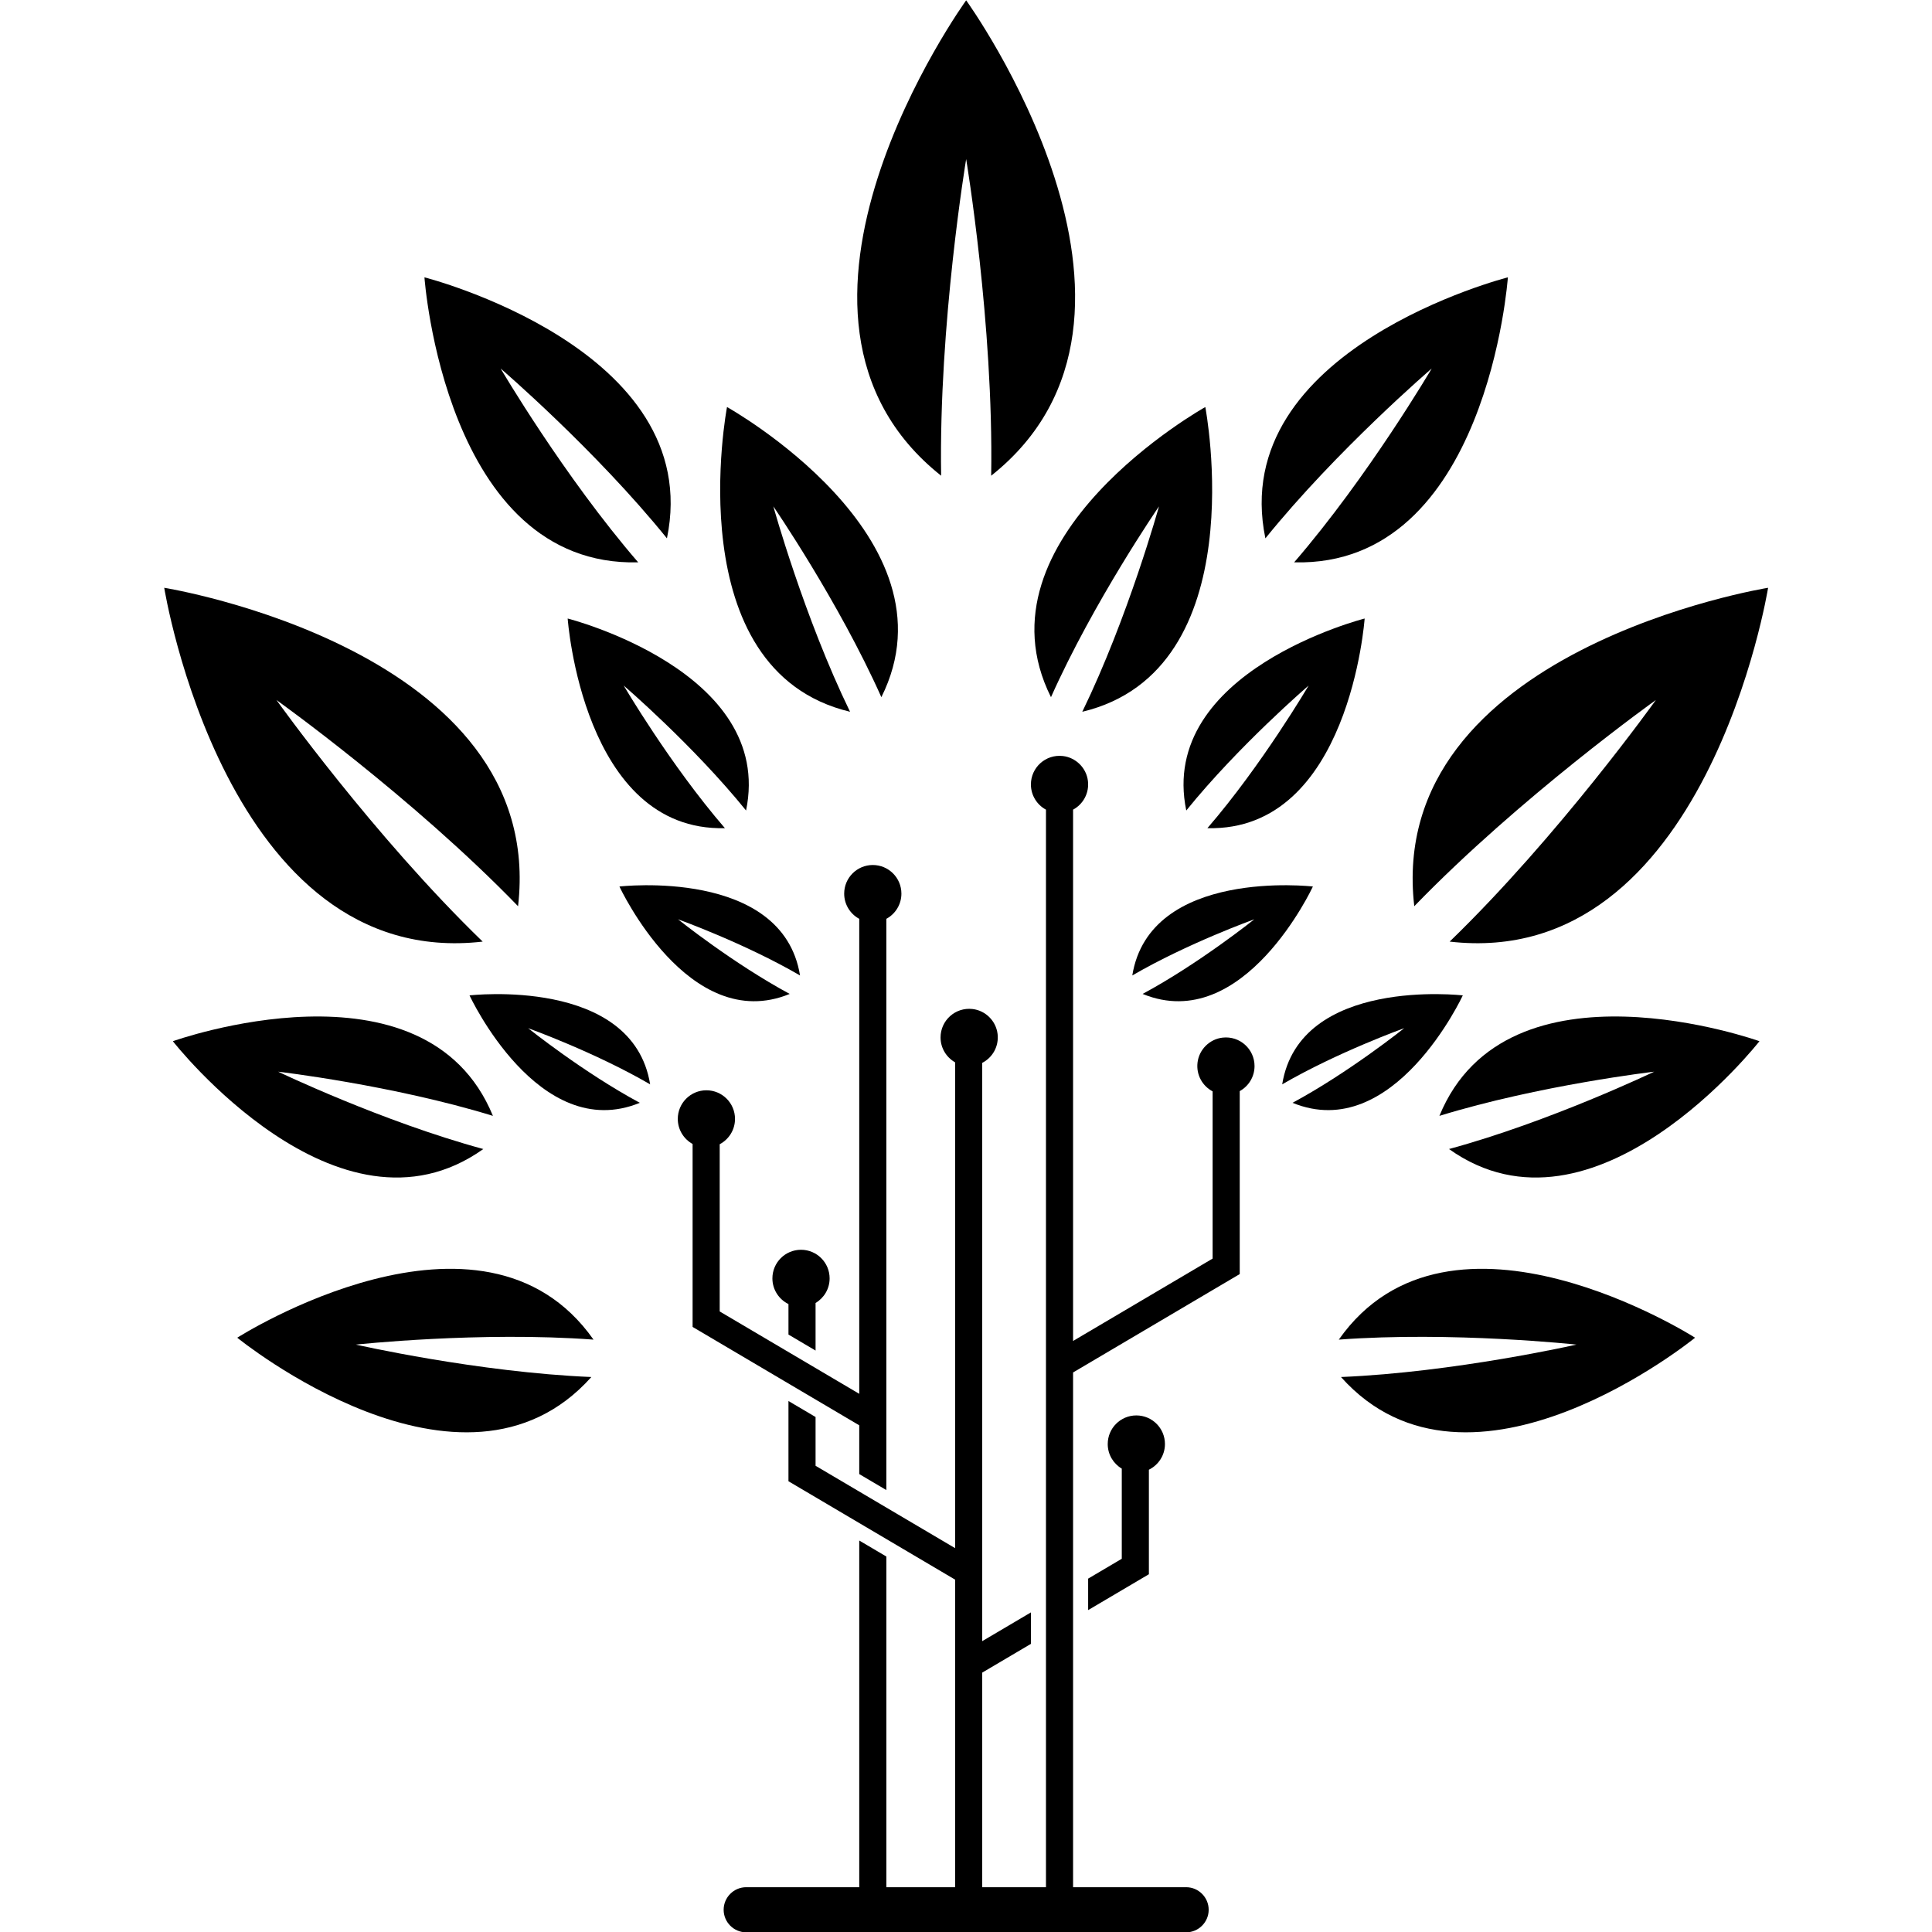<svg viewBox="0 0 3000 3000" version="1.1" xmlns="http://www.w3.org/2000/svg" id="Layer_1">
  
  <defs>
    <style>
      .st0 {
        fill-rule: evenodd;
      }
    </style>
  </defs>
  <g>
    <path d="M1600.79,2552.61v-48.87l-75.6,44.63v-897.94c15.8-8.1,26.12-25.37,23.86-44.82-2.36-20.25-18.77-36.57-39.04-38.83-26.81-2.97-49.52,17.93-49.52,44.16,0,16.58,9.12,31.04,22.6,38.66v754.37l-216.68-127.92v-75.72l-42.09-24.83v124.59l258.77,152.77v502.88c0,11.63,9.42,21.07,21.05,21.07s21.04-9.44,21.04-21.07v-358.49l75.6-44.63h0ZM1334.23,2392.12l42.1,24.85v538.76c0,11.63-9.43,21.07-21.04,21.07s-21.05-9.44-21.05-21.07v-563.61h0ZM1224.33,2024.94c-14.76-7.22-24.94-22.34-24.94-39.88,0-24.53,19.89-44.42,44.42-44.42s44.43,19.89,44.43,44.42c0,16.27-8.77,30.46-21.82,38.2v73.89l-42.09-24.85v-47.36h0ZM1666.27,2131.15v824.59c0,11.63-9.41,21.07-21.04,21.07s-21.05-9.44-21.05-21.07v-1698.5c-13.92-7.5-23.39-22.23-23.39-39.15,0-26.23,22.73-47.15,49.57-44.14,20.14,2.26,36.47,18.38,38.94,38.48,2.38,19.26-7.58,36.46-23.03,44.8v825.02l216.69-127.92v-259.66c-15.62-8.23-25.75-25.45-23.43-44.8,2.41-20.19,18.79-36.4,38.97-38.65,26.83-2.99,49.54,17.93,49.54,44.14,0,16.77-9.29,31.34-22.99,38.91v284.11l-258.78,152.77h0ZM1720.07,2242.28c0,16.27,8.76,30.46,21.82,38.2v139.96l-52.23,30.85v48.87l94.32-55.68v-162.32c14.75-7.22,24.94-22.34,24.94-39.88,0-24.53-19.88-44.42-44.43-44.42s-44.42,19.89-44.42,44.42h0ZM1334.23,2288.93v-75.72l-258.77-152.77v-284.09c-13.71-7.57-23-22.17-23-38.91,0-24.55,19.9-44.44,44.43-44.44s44.43,19.89,44.43,44.44c0,17.07-9.64,31.88-23.77,39.32v259.66l216.68,127.9v-737.56c-13.91-7.5-23.38-22.21-23.38-39.13,0-24.55,19.9-44.44,44.43-44.44s44.43,19.89,44.43,44.44c0,16.92-9.48,31.63-23.39,39.13v887.02l-42.1-24.85Z" class="st0"></path>
    <path d="M1500.25.5s-353.22,488.63-38.86,738.19c-3.86-235.93,38.86-491.64,38.86-491.64,0,0,42.72,255.71,38.85,491.64C1853.48,489.13,1500.25.5,1500.25.5Z" class="st0"></path>
    <path d="M1871.6,632.03s-363.56,202.69-239.65,450.55c66.4-148.77,167.73-296.3,167.73-296.3,0,0-47.87,172.46-119.11,318.96,269.5-64.43,191.03-473.21,191.03-473.21Z" class="st0"></path>
    <path d="M1128.9,632.03s363.56,202.69,239.67,450.55c-66.42-148.77-167.73-296.3-167.73-296.3,0,0,47.87,172.46,119.11,318.96-269.5-64.43-191.05-473.21-191.05-473.21Z" class="st0"></path>
    <path d="M2732.08,1616.79s-391.82-140.45-496.97,115.92c155.71-47.86,333.48-68.6,333.48-68.6,0,0-161.36,77.4-318.57,120.11,225.84,160.58,482.06-167.43,482.06-167.43Z" class="st0"></path>
    <path d="M2632.1,2077.19s-380.39-242.72-553.22,2.97c176.12-13.11,369.01,7.72,369.01,7.72,0,0-189.18,43-365.63,50.35,200.08,224.04,549.84-61.04,549.84-61.04Z" class="st0"></path>
    <path d="M268.43,1616.79s391.82-140.45,496.98,115.92c-155.71-47.86-333.49-68.6-333.49-68.6,0,0,161.36,77.4,318.57,120.11-225.83,160.58-482.06-167.43-482.06-167.43Z" class="st0"></path>
    <path d="M368.41,2077.19s380.38-242.72,553.2,2.97c-176.11-13.11-369,7.72-369,7.72,0,0,189.2,43,365.64,50.35-200.08,224.04-549.84-61.04-549.84-61.04Z" class="st0"></path>
    <path d="M2341.43,430.65s-437.33,111.13-376.54,405.3c111-137.36,258.24-263.71,258.24-263.71,0,0-98.17,167.35-213.61,300.98,300.29,7.55,331.91-442.58,331.91-442.58Z" class="st0"></path>
    <path d="M659.08,430.65s437.32,111.13,376.54,405.3c-111-137.36-258.24-263.71-258.24-263.71,0,0,98.17,167.35,213.62,300.98-300.31,7.55-331.92-442.58-331.92-442.58Z" class="st0"></path>
    <path d="M2119.02,960.43s-321.7,81.72-276.99,298.13c81.65-101.04,189.96-193.99,189.96-193.99,0,0-72.22,123.1-157.14,221.4,220.9,5.57,244.16-325.54,244.16-325.54Z" class="st0"></path>
    <path d="M2038.67,1376.58s-253.29-29.45-280.45,138.11c86.28-50.16,189.46-87.2,189.46-87.2,0,0-85.55,68.56-173.43,115.88,157.04,64.47,264.42-166.79,264.42-166.79Z" class="st0"></path>
    <path d="M961.84,1376.58s253.27-29.45,280.45,138.11c-86.28-50.16-189.46-87.2-189.46-87.2,0,0,85.55,68.56,173.42,115.88-157.02,64.47-264.4-166.79-264.4-166.79Z" class="st0"></path>
    <path d="M2271.43,1545.65s-253.28-29.45-280.45,138.11c86.27-50.16,189.46-87.2,189.46-87.2,0,0-85.56,68.58-173.43,115.88,157.04,64.48,264.42-166.79,264.42-166.79Z" class="st0"></path>
    <path d="M729.08,1545.65s253.27-29.45,280.46,138.11c-86.28-50.16-189.47-87.2-189.47-87.2,0,0,85.55,68.58,173.42,115.88-157.03,64.48-264.41-166.79-264.41-166.79Z" class="st0"></path>
    <path d="M881.49,960.43s321.69,81.72,276.99,298.13c-81.67-101.04-189.96-193.99-189.96-193.99,0,0,72.21,123.1,157.12,221.4-220.89,5.57-244.15-325.54-244.15-325.54Z" class="st0"></path>
    <path d="M2745.5,912.7s-595.26,95.73-549.43,494.48c164.09-169.56,375.11-320.16,375.11-320.16,0,0-150.59,211.01-320.16,375.11,398.74,45.84,494.48-549.43,494.48-549.43Z" class="st0"></path>
    <path d="M255,912.7s595.28,95.73,549.44,494.48c-164.09-169.56-375.11-320.16-375.11-320.16,0,0,150.61,211.01,320.17,375.11-398.77,45.84-494.5-549.43-494.5-549.43Z" class="st0"></path>
  </g>
  <path d="M1158.71,2930.44h683.09c19.27,0,35.03,15.78,35.03,35.04h0c0,19.26-15.76,35.02-35.03,35.02h-683.09c-19.27,0-35.03-15.76-35.03-35.02h0c0-19.26,15.76-35.04,35.03-35.04Z" class="st0"></path>
</svg>
